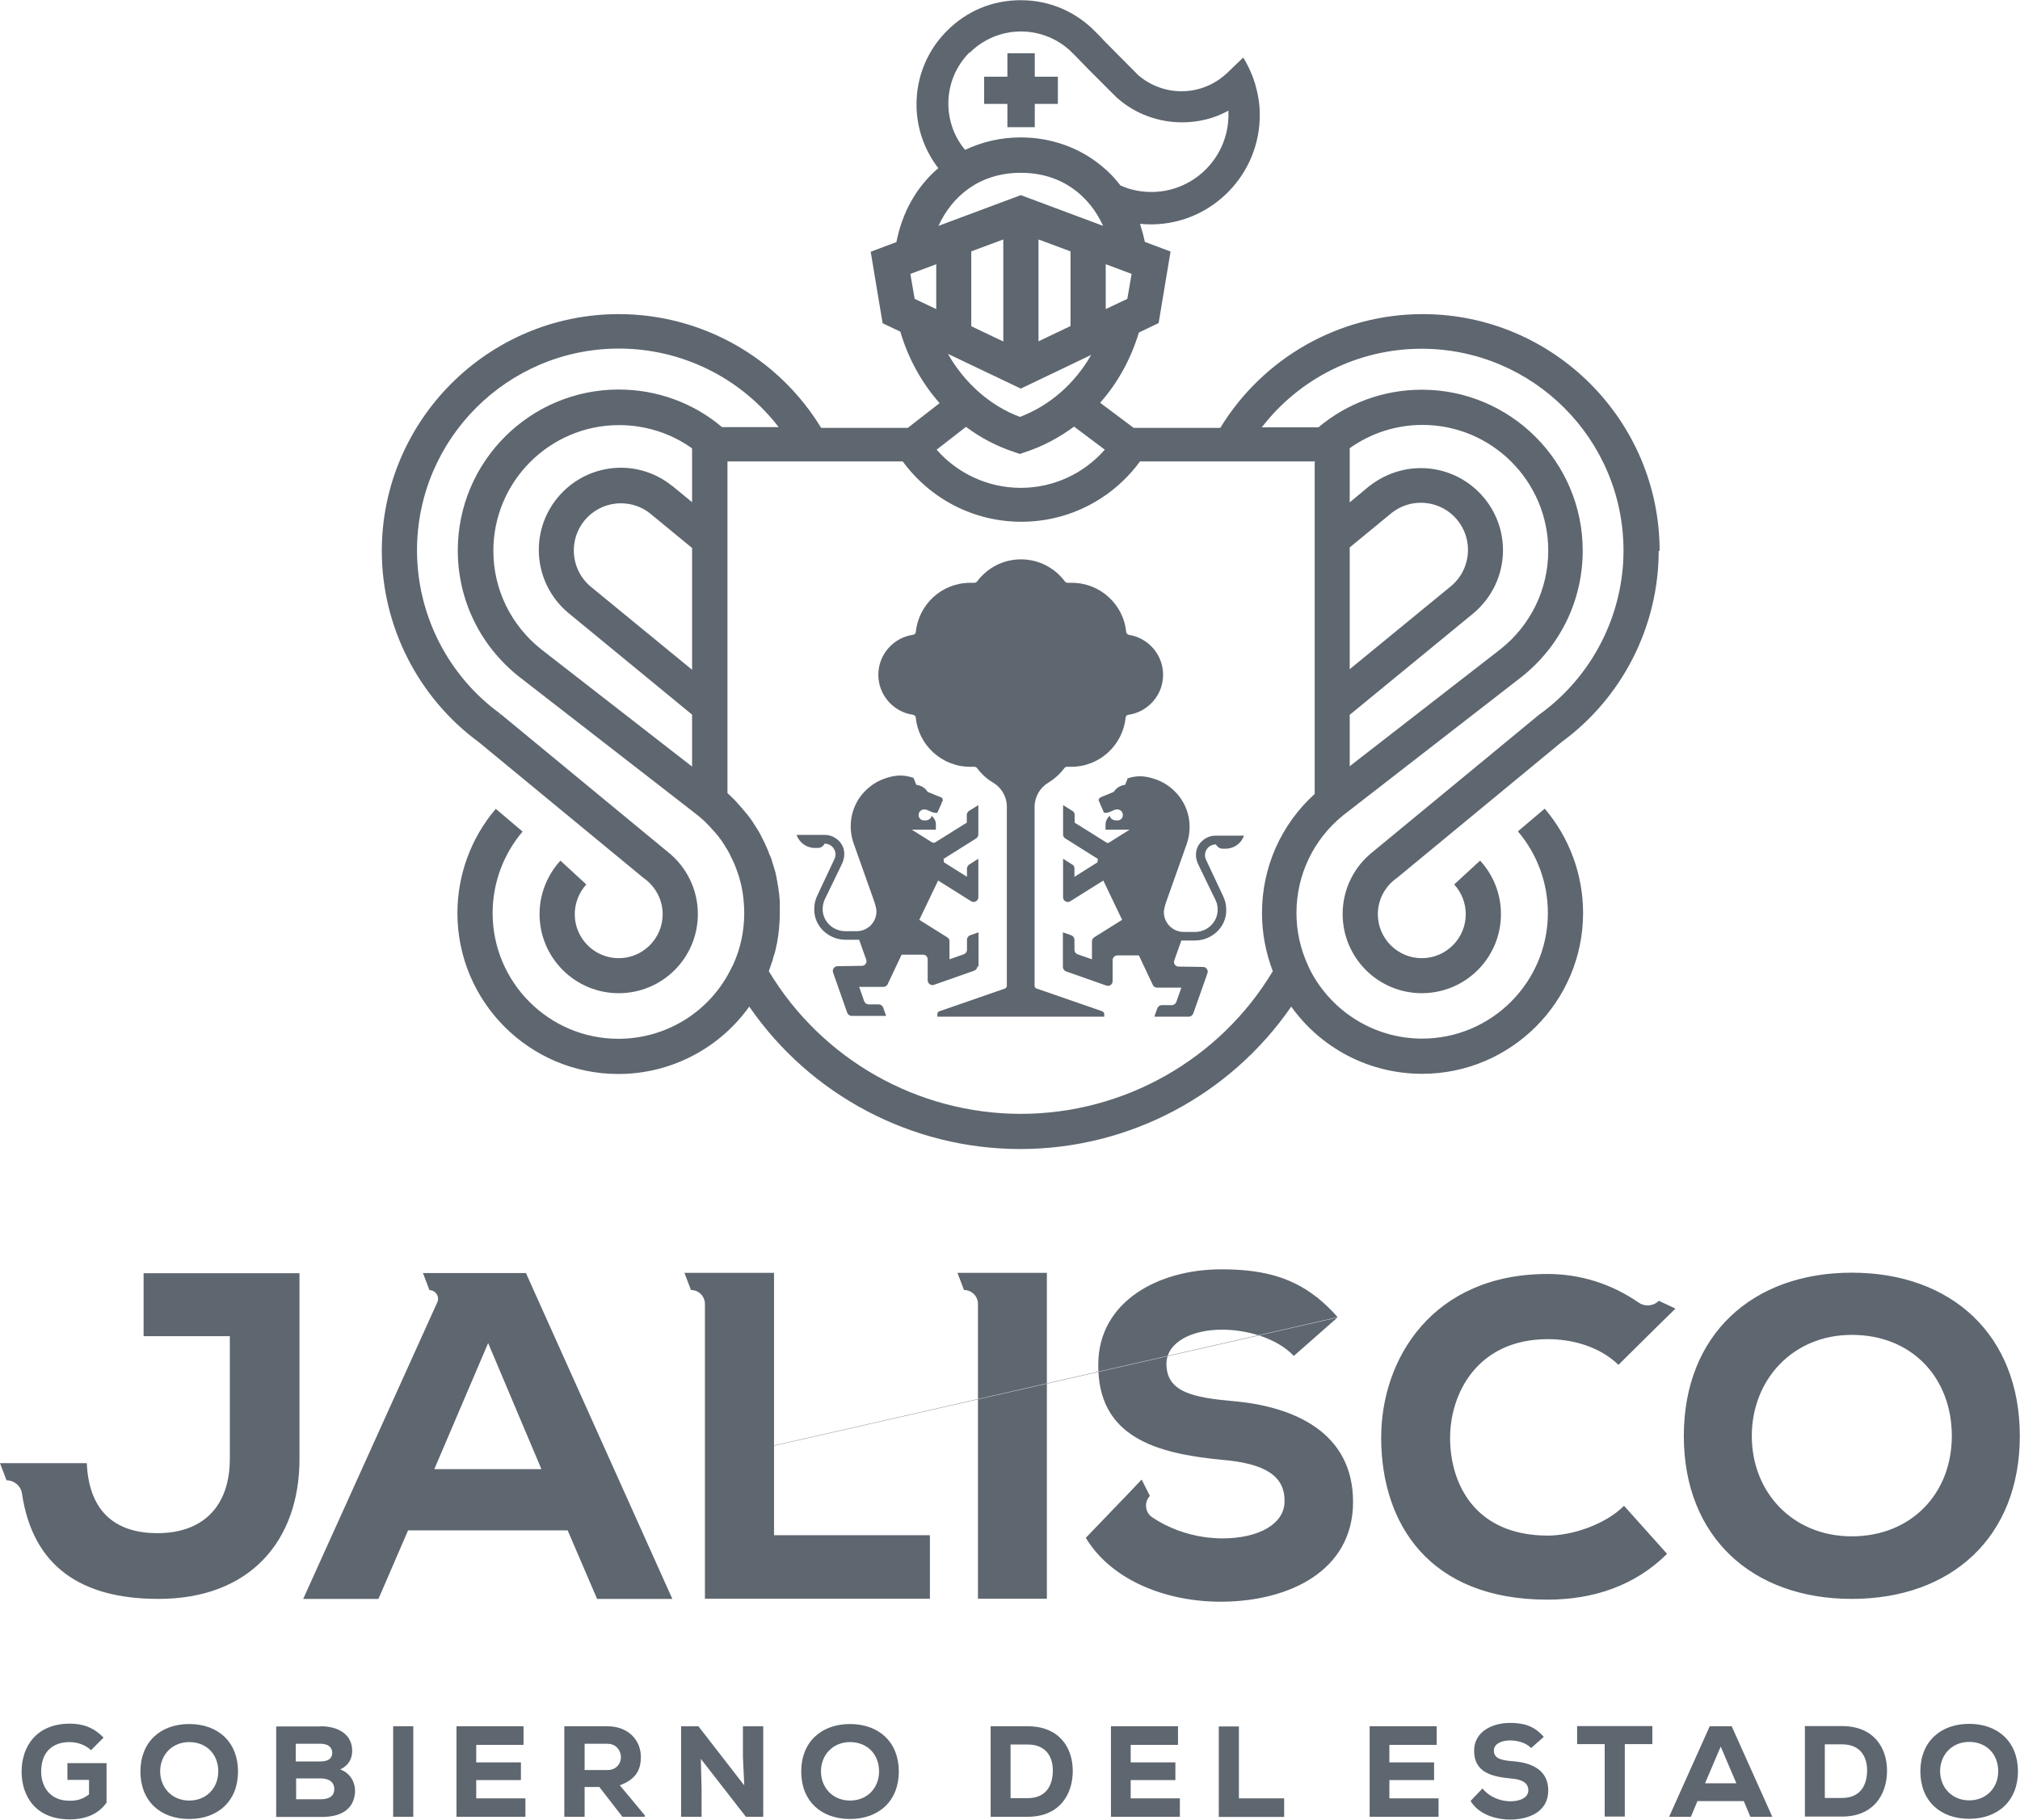 <?xml version="1.0" encoding="UTF-8"?>
<svg id="Capa_2" data-name="Capa 2" xmlns="http://www.w3.org/2000/svg" viewBox="0 0 108.46 97.74">
  <defs>
    <style>
      .cls-1 {
        fill: #5e666f;
      }
    </style>
  </defs>
  <g id="Capa_1-2" data-name="Capa 1">
    <g id="_105553424838624" data-name=" 105553424838624">
      <g>
        <path class="cls-1" d="m89.11,29.59c0-7.01-5.71-12.72-12.72-12.72-4.46,0-8.56,2.33-10.87,6.11h-4.65s-1.8-1.35-1.8-1.35c.94-1.06,1.65-2.35,2.08-3.77l1.06-.51.64-3.84-1.38-.52c-.07-.33-.16-.66-.26-.97.19.02.39.03.58.03h.13c3.2-.07,5.76-2.73,5.72-5.93,0-.55-.1-1.1-.25-1.62-.22-.71-.52-1.23-.64-1.41l-.84.81c-.67.64-1.54,1-2.47,1-.85,0-1.66-.3-2.31-.85l-1.54-1.55c-.19-.18-.37-.38-.55-.57l-.21-.21c-1.06-1.1-2.49-1.71-4.02-1.71s-2.9.58-3.96,1.64c-1.06,1.06-1.64,2.46-1.64,3.96,0,1.25.42,2.45,1.17,3.42-1.16.99-1.93,2.35-2.25,3.97l-1.38.52.64,3.84.95.45c.43,1.46,1.16,2.77,2.11,3.84l-1.71,1.33h-4.65c-2.3-3.78-6.41-6.11-10.87-6.11-7.01,0-12.72,5.71-12.72,12.72,0,4.04,1.95,7.88,5.21,10.27l8.83,7.28h0c.65.45,1.04,1.18,1.04,1.96,0,1.3-1.06,2.36-2.36,2.36s-2.36-1.06-2.36-2.36c0-.59.22-1.16.62-1.6l-1.39-1.28c-.72.79-1.12,1.81-1.12,2.87,0,2.34,1.9,4.25,4.25,4.25s4.25-1.9,4.25-4.25c0-1.31-.6-2.54-1.63-3.35h0l-8.97-7.4-.13.16.12-.17c-2.8-2.03-4.47-5.31-4.47-8.77,0-5.98,4.86-10.84,10.84-10.84,3.39,0,6.55,1.58,8.58,4.22h-3.04c-1.55-1.31-3.5-2.02-5.55-2.02-4.76,0-8.64,3.87-8.64,8.64,0,2.66,1.2,5.13,3.3,6.79l9.24,7.17.37.29c.05.04.1.08.15.13.05.04.1.08.14.12.05.04.1.09.14.14.04.04.09.08.13.13.05.05.09.1.13.14.04.05.08.09.13.14.04.05.08.1.12.14.04.05.08.1.12.14.04.05.07.1.11.15.04.05.08.1.11.15.04.05.07.11.1.16.04.05.07.1.1.16.04.05.07.11.1.16.03.05.06.11.09.16s.05.11.08.17c.03.05.05.11.08.16.03.06.05.11.08.17.02.05.05.11.07.17.02.06.05.12.07.18.02.05.04.11.06.17.02.06.04.13.06.18.02.05.04.11.05.17.02.06.03.13.05.18.01.06.03.11.04.17.02.07.03.14.04.2.01.05.02.11.03.16.01.07.02.15.03.22,0,.05.02.1.02.15,0,.08.01.16.02.24,0,.05,0,.09.01.14,0,.13.01.24.01.37h0c0,.98-.2,1.93-.61,2.81l-.04.07c-1.11,2.37-3.48,3.88-6.11,3.88-3.72,0-6.75-3.03-6.75-6.75,0-1.6.57-3.16,1.61-4.38l-1.44-1.22c-1.33,1.56-2.06,3.55-2.06,5.6,0,4.76,3.87,8.64,8.64,8.64,2.83,0,5.43-1.38,7.03-3.62,3.28,4.76,8.71,7.65,14.55,7.65s11.27-2.89,14.55-7.65c1.6,2.24,4.19,3.61,7.03,3.61,4.76,0,8.64-3.87,8.64-8.64,0-2.05-.73-4.04-2.06-5.6l-1.44,1.22c1.04,1.22,1.61,2.77,1.61,4.38,0,3.72-3.03,6.75-6.75,6.75-2.55,0-4.85-1.43-6.01-3.67l-.13-.28c-.4-.88-.61-1.82-.61-2.8,0-2.03.91-3.94,2.48-5.22l.1-.08.26-.2,9.24-7.17c2.09-1.65,3.29-4.12,3.29-6.79,0-4.76-3.87-8.64-8.64-8.64-2.05,0-4,.72-5.55,2.02h-3.04c2.03-2.64,5.19-4.22,8.58-4.22,5.98,0,10.84,4.86,10.84,10.84,0,3.45-1.67,6.73-4.47,8.77h-.01l-8.97,7.4h0c-1.03.81-1.63,2.03-1.63,3.35,0,2.34,1.9,4.25,4.25,4.25s4.25-1.9,4.25-4.25c0-1.07-.4-2.09-1.12-2.87l-1.39,1.28c.4.44.62,1,.62,1.6,0,1.3-1.06,2.36-2.36,2.36s-2.36-1.06-2.36-2.36c0-.79.39-1.51,1.04-1.96h0l8.83-7.29c3.27-2.39,5.21-6.23,5.21-10.27h.02s0,0,0,0Zm-57.4,1.91c-.57-.48-.9-1.19-.9-1.94,0-1.4,1.13-2.53,2.53-2.53.57,0,1.12.19,1.56.54l2.26,1.86v6.54l-5.45-4.47h0Zm5.45,9.67l-8.09-6.29c-1.63-1.29-2.58-3.22-2.58-5.3,0-3.72,3.03-6.75,6.75-6.75,1.42,0,2.79.44,3.92,1.25v2.89l-1.07-.88h-.01c-.78-.63-1.75-.97-2.74-.97-2.43,0-4.41,1.98-4.41,4.41,0,1.31.58,2.55,1.59,3.39h0l6.64,5.46v2.77h0s0,0,0,0Zm13.75-22.16l3.9,1.86,3.78-1.81c-.88,1.54-2.23,2.73-3.83,3.33-1.6-.6-2.97-1.82-3.86-3.38h0Zm1.24-1.5v-4.01l1.72-.64v5.48l-1.72-.82h0Zm3.61.82v-5.47l1.72.64v4.01l-1.72.82h0Zm4.77-2.28l-1.16.55v-2.41l1.39.52-.23,1.34h0Zm-8.46-13.22c.73-.73,1.71-1.14,2.75-1.14s2.06.42,2.8,1.19l.21.21c.19.2.38.39.57.59l1.57,1.57.05.04c.95.83,2.18,1.28,3.45,1.28.88,0,1.74-.21,2.49-.63v.17c.03,2.27-1.78,4.15-4.05,4.2-.61.01-1.2-.1-1.75-.35-.29-.38-.61-.72-.98-1.02-1.2-1.01-2.75-1.56-4.37-1.56-1.05,0-2.07.23-2.99.67-.58-.69-.9-1.57-.9-2.49,0-1.04.41-2.02,1.14-2.75h0s0,0,0,0Zm-1.8,13.77l-1.16-.55-.23-1.34,1.39-.52v2.41h0Zm4.54-7.32c2.23,0,3.7,1.27,4.42,2.85l-4.42-1.65-4.42,1.65c.72-1.58,2.19-2.85,4.42-2.85Zm-2.95,13.64c.79.59,1.66,1.05,2.61,1.36l.29.1.29-.1c.95-.31,1.82-.78,2.62-1.37l1.65,1.24c-1.13,1.29-2.76,2.05-4.51,2.05s-3.39-.76-4.52-2.05l1.57-1.22h0s0,0,0,0Zm20.61,12.78v-6.3l2.26-1.86c.45-.35.99-.54,1.56-.54,1.4,0,2.53,1.13,2.53,2.53,0,.75-.33,1.46-.9,1.94l-5.45,4.47v-.24h0Zm0-11.63c1.14-.81,2.49-1.25,3.91-1.25,3.72,0,6.75,3.03,6.75,6.75,0,2.08-.94,4.01-2.57,5.3l-8.09,6.28v-2.76l6.64-5.45h0c1.01-.85,1.59-2.08,1.59-3.39,0-2.43-1.98-4.41-4.41-4.41-.99,0-1.96.34-2.74.95h-.01s-1.07.89-1.07.89v-2.89h0s0,0,0,0Zm-1.88.77v17.8c-1.81,1.64-2.83,3.94-2.83,6.39,0,1.08.2,2.13.58,3.13-2.84,4.74-7.99,7.66-13.53,7.66s-10.68-2.92-13.53-7.66c.01-.03.02-.06.03-.09.02-.05.04-.11.06-.17.02-.08.05-.15.08-.23.02-.06.04-.11.05-.17.02-.08.04-.16.07-.23.02-.06.03-.11.05-.17.02-.08.04-.16.05-.23.01-.06.02-.11.04-.17.02-.08.03-.16.04-.24.01-.05.02-.11.03-.17.01-.08.02-.17.03-.25,0-.05.01-.11.02-.16,0-.1.01-.18.02-.28,0-.05,0-.09.01-.14,0-.14.01-.28.01-.42h0v-.32c0-.05,0-.11,0-.16,0-.03,0-.06,0-.1,0-.05,0-.1-.01-.14,0-.04,0-.07-.01-.1,0-.05,0-.09-.01-.14,0-.04,0-.07-.01-.1,0-.04-.01-.09-.02-.13,0-.04-.01-.07-.01-.1,0-.04-.01-.08-.02-.13,0-.04-.01-.07-.02-.1,0-.04-.02-.08-.02-.13,0-.04-.01-.07-.02-.1,0-.04-.02-.08-.02-.13,0-.04-.02-.07-.02-.1-.01-.04-.02-.08-.03-.13,0-.04-.02-.07-.02-.1-.01-.04-.02-.08-.04-.13-.01-.04-.02-.07-.03-.1-.01-.04-.02-.08-.04-.13-.01-.03-.02-.07-.03-.1-.01-.04-.03-.08-.04-.13-.01-.03-.02-.07-.03-.1-.01-.04-.03-.08-.05-.13-.01-.03-.02-.06-.04-.09-.02-.04-.04-.09-.05-.13-.01-.03-.02-.05-.03-.08-.02-.05-.04-.1-.06-.14-.01-.02-.02-.05-.03-.07-.06-.14-.13-.28-.2-.42-.01-.02-.02-.04-.03-.06-.02-.05-.05-.1-.07-.14-.01-.02-.03-.05-.04-.08-.02-.04-.05-.08-.07-.13-.02-.03-.03-.05-.05-.08-.02-.04-.05-.08-.07-.11-.02-.03-.04-.05-.05-.08-.02-.04-.05-.07-.07-.11-.02-.03-.04-.05-.05-.08-.02-.04-.05-.07-.07-.11-.02-.03-.04-.05-.06-.08-.02-.04-.05-.07-.08-.11-.02-.03-.04-.05-.06-.08-.02-.04-.05-.07-.08-.1-.02-.03-.04-.05-.07-.08-.02-.04-.05-.07-.08-.1-.02-.03-.04-.05-.07-.08-.03-.04-.05-.07-.08-.1-.02-.02-.05-.05-.07-.08-.03-.03-.06-.07-.09-.1-.02-.02-.05-.05-.07-.08-.03-.03-.06-.07-.09-.1-.02-.02-.05-.05-.07-.07-.03-.03-.07-.07-.1-.1-.02-.02-.05-.05-.07-.07-.04-.04-.07-.07-.11-.1-.02-.02-.04-.04-.07-.07,0,0,0,0-.01-.01v-17.81h9.41c1.49,2.03,3.83,3.24,6.37,3.24s4.88-1.21,6.37-3.24h9.4,0Z"/>
        <polygon class="cls-1" points="54.09 6.83 55.56 6.83 55.56 5.58 56.8 5.58 56.8 4.12 55.56 4.12 55.56 2.86 54.09 2.86 54.09 4.12 52.84 4.12 52.84 5.58 54.09 5.58 54.09 6.83"/>
        <path class="cls-1" d="m60.56,41.78l-.15.37c-.26.03-.48.17-.61.38l-.71.29s-.1.07-.1.14c0,.05.02.1.06.13v.04l.23.52c.11.01.21,0,.32-.05.23-.1.27-.13.39-.13.16,0,.3.13.3.3s-.13.29-.28.29h-.1c-.06,0-.13-.02-.18-.05-.07-.04-.13-.11-.14-.2-.16.14-.22.29-.23.45v.3h1.29s-1.1.69-1.1.69c-.04.03-.1.03-.14,0l-1.71-1.07v-.42c0-.09-.04-.17-.12-.21l-.5-.31v1.58c0,.09.05.17.12.21l1.75,1.1c-.01.06-.02.12-.02.18l-1.24.78v-.45c0-.09-.04-.17-.12-.21l-.49-.31v2.07c0,.2.22.32.39.21l1.77-1.11,1.01,2.11-1.5.94c-.07.05-.12.13-.12.21v.97l-.77-.27c-.1-.04-.17-.13-.17-.24v-.54c0-.11-.07-.2-.17-.24l-.45-.16v1.86c0,.11.07.2.17.24l2.16.76c.17.06.34-.06.34-.24v-1.13c0-.14.12-.25.26-.25h1.15s.75,1.59.75,1.59c.04.09.13.14.23.14h1.3l-.27.77c-.04.1-.13.17-.24.17h-.54c-.11,0-.2.07-.24.17l-.16.45h1.85c.11,0,.2-.07.24-.17l.76-2.16c.06-.17-.06-.34-.24-.34l-1.31-.02c-.17,0-.29-.17-.23-.33l.38-1.07h.73c.9,0,1.68-.71,1.68-1.61,0-.36-.07-.57-.18-.8l-.92-1.96c-.15-.38.13-.79.54-.79h.01c.07.14.21.23.36.23h.16c.44,0,.84-.28.98-.7h-1.52c-.23,0-.46.07-.66.23-.4.31-.51.82-.27,1.32l.94,1.94c.07.15.1.32.1.49,0,.66-.55,1.19-1.22,1.19h-.61c-.58,0-1.06-.48-1.06-1.06,0-.18.11-.51.11-.51l1.11-3.13c.26-.73.21-1.54-.16-2.22-.16-.29-.38-.58-.71-.84-.5-.41-1.19-.6-1.63-.6-.25,0-.49.05-.71.13h0s0,0,0,0Z"/>
        <path class="cls-1" d="m60.61,34.09c-.07-.01-.13-.07-.14-.14-.14-1.49-1.4-2.65-2.92-2.65-.08,0-.15,0-.22,0-.06,0-.11-.02-.15-.07-.54-.72-1.39-1.19-2.36-1.19s-1.82.47-2.36,1.19c-.04.05-.09.07-.15.07-.07,0-.15,0-.22,0-1.52,0-2.77,1.16-2.92,2.65,0,.07-.07.13-.14.14-1.06.15-1.87,1.06-1.87,2.15s.81,2,1.87,2.15c.07.01.13.07.14.14.14,1.49,1.4,2.65,2.92,2.65.08,0,.15,0,.22,0,.06,0,.11.02.15.07.23.31.52.58.86.78h0c.44.26.74.74.74,1.29v9.61c0,.07-.04.13-.1.16l-3.52,1.22c-.07.02-.11.08-.11.16v.13h8.96v-.13c0-.07-.04-.13-.11-.16l-3.52-1.22c-.07-.02-.11-.08-.11-.16v-9.64c.02-.54.31-1,.74-1.26.33-.2.63-.47.86-.78.04-.05.09-.07.15-.07.07,0,.15,0,.22,0,1.52,0,2.77-1.16,2.92-2.65,0-.07.07-.13.14-.14,1.06-.15,1.87-1.06,1.87-2.15s-.81-2-1.87-2.15h.01s0,0,0,0Z"/>
        <path class="cls-1" d="m52.54,51.92v-1.85l-.45.16c-.1.04-.17.13-.17.24v.54c0,.11-.07.2-.17.24l-.77.27v-.97c0-.09-.04-.17-.12-.21l-1.5-.94,1.01-2.11,1.77,1.11c.17.11.39-.02.39-.21v-2.07l-.49.31c-.07.05-.12.13-.12.21v.45l-1.24-.78c0-.06,0-.12-.02-.18l1.75-1.1c.07-.05.12-.13.12-.21v-1.58l-.5.31c-.07.05-.12.13-.12.21v.42l-1.71,1.07s-.1.02-.14,0l-1.1-.69h1.29v-.3c0-.15-.07-.3-.23-.45-.01.09-.07.16-.14.2-.05.03-.12.05-.18.05h-.1c-.16,0-.28-.14-.28-.29s.13-.3.3-.3c.11,0,.16.03.39.13.1.05.21.06.32.05l.23-.52s0-.02,0-.04c.04-.03.06-.07.06-.13,0-.07-.05-.13-.1-.14l-.71-.29c-.13-.21-.35-.35-.61-.38l-.15-.37c-.22-.08-.46-.13-.71-.13-.45,0-1.13.19-1.63.6-.32.26-.55.54-.71.84-.37.69-.42,1.5-.16,2.22l1.11,3.13s.11.33.11.51c0,.58-.47,1.06-1.06,1.06h-.61c-.66,0-1.22-.52-1.22-1.19,0-.17.04-.34.1-.49l.94-1.94c.23-.5.13-1.01-.27-1.32-.2-.16-.43-.23-.66-.23h-1.51c.15.42.54.7.98.7h.16c.16,0,.3-.09.36-.23h.01c.41,0,.69.41.54.79l-.92,1.96c-.11.23-.18.44-.18.8,0,.9.78,1.61,1.68,1.61h.73l.38,1.07c.06.16-.06.33-.23.33l-1.31.02c-.17,0-.3.17-.24.34l.76,2.16c.04.1.13.17.24.17h1.85s-.16-.45-.16-.45c-.04-.1-.13-.17-.24-.17h-.54c-.11,0-.2-.07-.24-.17l-.27-.77h1.3c.1,0,.18-.05.23-.14l.75-1.59h1.15c.14,0,.25.11.25.25v1.13c0,.17.18.3.34.24l2.16-.76c.1-.04.17-.13.17-.24h.01s0,.01,0,.01Z"/>
      </g>
      <path class="cls-1" d="m4.88,93.99c-.3-.29-.75-.43-1.14-.43-.92,0-1.53.53-1.53,1.59,0,.69.38,1.56,1.53,1.56.34,0,.66-.05,1.04-.34v-.78h-1.16v-.9h2.1v2.12c-.42.6-1.09.9-1.98.9-1.87,0-2.58-1.3-2.58-2.56,0-1.37.81-2.58,2.59-2.58.66,0,1.26.18,1.81.75l-.67.67h0s0,0,0,0Zm5.28,3.7c-1.56,0-2.62-.97-2.62-2.55s1.07-2.55,2.62-2.55,2.62.97,2.62,2.55-1.07,2.55-2.62,2.55Zm0-4.13c-.92,0-1.56.69-1.56,1.57s.64,1.57,1.56,1.57,1.56-.67,1.56-1.57-.62-1.57-1.56-1.57Zm7.06-.85c.92,0,1.69.42,1.69,1.32,0,.41-.18.78-.64,1,.62.22.88.85.77,1.41-.14.79-.8,1.14-1.77,1.14h-2.44v-4.86h2.4s0,0,0,0Zm-1.33,1.89h1.32c.42,0,.63-.17.63-.46s-.21-.49-.62-.49h-1.34v.95h0,0Zm0,2.03h1.34c.49,0,.72-.21.72-.55s-.25-.57-.73-.57h-1.32v1.13h0s0,0,0,0Zm5.22.94v-4.86h1.08v4.86h-1.08Zm7.1,0h-3.7v-4.86h3.6v1h-2.54s0,.94,0,.94h2.4v.95h-2.4v.98h2.64v1h0s0,0,0,0Zm6.41,0h-1.2l-1.24-1.6h-.79v1.6h-1.09v-4.86h2.31c1.17,0,1.8.79,1.8,1.64,0,.63-.2,1.19-1.13,1.53l1.34,1.61v.08h0Zm-3.23-3.93v1.42h1.23c.5,0,.72-.38.72-.68,0-.33-.22-.73-.73-.73h-1.22Zm8.57,2.23l-.07-1.53v-1.63h1.09v4.86h-.93l-2.42-3.11.04,1.6v1.51h-1.1v-4.86h.93s2.45,3.16,2.45,3.16h0Zm5.68,1.82c-1.56,0-2.62-.97-2.62-2.55s1.07-2.55,2.62-2.55,2.62.97,2.62,2.55-1.07,2.55-2.62,2.55Zm0-4.13c-.92,0-1.56.69-1.56,1.57s.64,1.57,1.56,1.57,1.56-.67,1.56-1.57-.62-1.57-1.56-1.57Zm9.54-.85c1.68,0,2.42,1.13,2.42,2.4s-.72,2.46-2.42,2.46h-1.99v-4.86h1.99Zm-.92,3.86h.92c1.06,0,1.35-.78,1.35-1.48s-.33-1.4-1.35-1.4h-.92v2.88Zm9.09,1h-3.7v-4.86h3.6v1h-2.54s0,.94,0,.94h2.4v.95h-2.4v.98h2.64v1h0s0,0,0,0Zm3.17-4.86v3.87h2.43v1h-3.51v-4.86h1.09,0s0,0,0,0Zm10.72,4.86h-3.7v-4.86h3.6v1h-2.54s0,.94,0,.94h2.4v.95h-2.4v.98h2.64v1h0s0,0,0,0Zm4.97-3.69c-.27-.29-.75-.41-1.13-.41-.48,0-.87.2-.87.54,0,.45.42.53,1.05.58.96.08,1.87.45,1.87,1.57s-1,1.56-2.05,1.56c-.84,0-1.72-.32-2.12-1l.64-.67c.38.48,1,.69,1.49.69.58,0,.97-.23.97-.58,0-.41-.32-.6-.98-.65-1.03-.1-1.94-.35-1.93-1.5,0-.97.92-1.48,1.93-1.48.75,0,1.31.17,1.81.75l-.68.6h0s0,0,0,0Zm3.95-.21h-1.48v-.97h4.04v.97h-1.48v3.89h-1.08v-3.89Zm7.47,3.06h-2.49l-.35.84h-1.17l2.18-4.86h1.18s2.18,4.86,2.18,4.86h-1.18l-.35-.84h0,0Zm-1.24-2.93l-.84,1.97h1.68l-.84-1.97Zm6.51-1.1c1.68,0,2.42,1.13,2.42,2.4s-.72,2.46-2.42,2.46h-1.99v-4.86h1.99Zm-.92,3.86h.92c1.06,0,1.35-.78,1.35-1.48s-.33-1.4-1.35-1.4h-.92v2.88Zm7.75,1.12c-1.56,0-2.62-.97-2.62-2.55s1.07-2.55,2.62-2.55,2.62.97,2.62,2.55-1.07,2.55-2.62,2.55Zm0-4.13c-.92,0-1.56.69-1.56,1.57s.64,1.57,1.56,1.57,1.56-.67,1.56-1.57-.62-1.57-1.56-1.57ZM7.71,68.37v3.39h4.63v6.58c0,2.58-1.46,4-3.89,4-2.12,0-3.67-1.03-3.79-3.76H1.05s-1.05,0-1.05,0l.35.92H.35c.41,0,.77.3.83.71.58,3.92,3.18,5.66,7.33,5.66,4.94,0,7.57-3.15,7.57-7.51v-9.98H7.72s0,0,0,0h0Zm20.52,0h-5.52l.35.92h0c.33,0,.56.35.42.65l-7.2,15.93h4.04l1.59-3.68h8.57l1.58,3.68h4.04l-7.86-17.5h0Zm-4.91,10.53l2.89-6.77,2.86,6.77h-5.76,0,0Zm18.24,3.55v-14.09h-4.81l.35.92h0c.41,0,.75.33.75.75v15.83h12.08s0-3.41,0-3.41h-8.36Zm57.87,3.42c-5.35,0-9.02-3.32-9.02-8.75s3.67-8.77,9.02-8.77,9.02,3.34,9.02,8.77-3.67,8.75-9.02,8.75Zm0-14.18c-3.17,0-5.37,2.41-5.37,5.43s2.19,5.39,5.37,5.39,5.37-2.29,5.37-5.39-2.12-5.43-5.37-5.43Zm-46.93-3.33h-1.09l.35.92h0c.41,0,.75.33.75.75v15.83h3.7s0-17.5,0-17.5h-3.7Zm-10.94,9.27l30.26-6.89c-.34-.4-.7-.73-1.06-1.03-.02-.02-.04-.04-.07-.05-1.44-1.14-3.08-1.49-5.11-1.49-3.44,0-6.59,1.77-6.61,5.08-.05,3.93,3.1,4.81,6.64,5.15,2.27.19,3.39.84,3.36,2.24,0,1.19-1.36,1.98-3.34,1.98-.26,0-.54-.02-.81-.05l-.16-.02c-.94-.14-1.93-.48-2.79-1.06-.39-.26-.45-.81-.13-1.15l-.44-.88-.78.82h0l-2.22,2.31c1.41,2.34,4.42,3.45,7.31,3.43,3.6-.02,7.04-1.65,7.04-5.36s-3.13-5.12-6.42-5.41c-2.15-.19-3.6-.48-3.6-2,0-1.15,1.34-1.84,2.98-1.84,1.31,0,2.93.43,3.86,1.41l2.34-2.06-30.27,6.89h0Zm41.55,4.84c-3.91,0-5.23-2.77-5.25-5.19-.02-2.43,1.46-5.36,5.25-5.36,1.34,0,2.79.41,3.79,1.38l2.12-2.1.94-.92-.89-.42h0c-.29.29-.75.33-1.08.1-1.46-1.01-3.13-1.54-4.9-1.54-6.14,0-8.95,4.53-8.93,8.84.02,4.55,2.55,8.65,8.93,8.65,2.48,0,4.71-.76,6.42-2.46l-2.31-2.58c-1,1-2.77,1.6-4.1,1.6h0s0,0,0,0Z"/>
    </g>
  </g>
</svg>